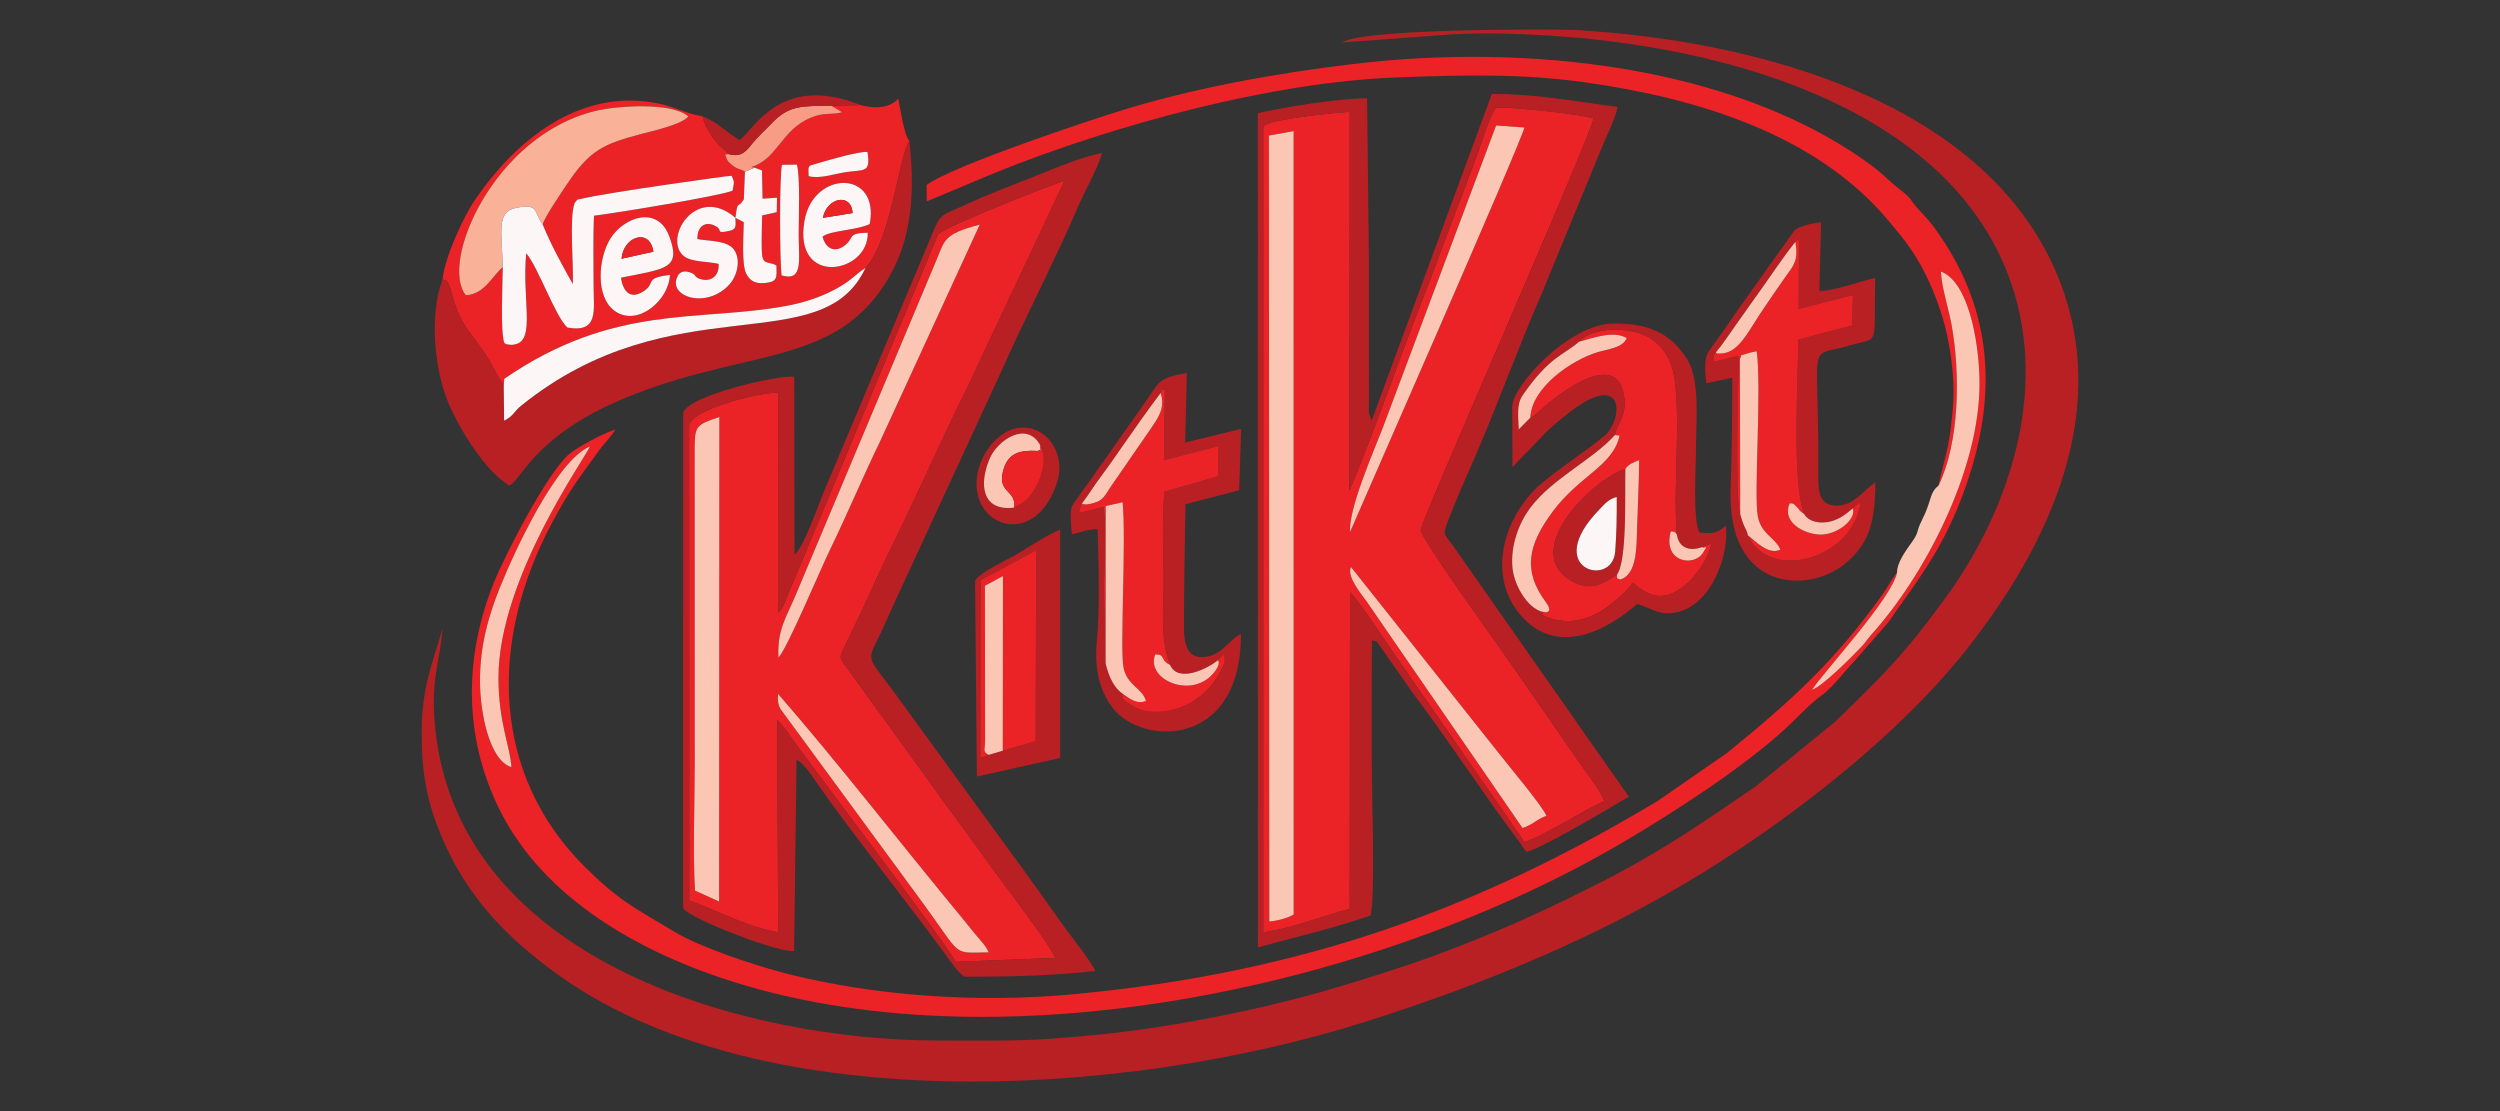 <?xml version="1.0" encoding="UTF-8"?> <svg xmlns="http://www.w3.org/2000/svg" xmlns:xlink="http://www.w3.org/1999/xlink" xmlns:xodm="http://www.corel.com/coreldraw/odm/2003" xml:space="preserve" width="360px" height="160px" version="1.1" style="shape-rendering:geometricPrecision; text-rendering:geometricPrecision; image-rendering:optimizeQuality; fill-rule:evenodd; clip-rule:evenodd" viewBox="0 0 360 160"><rect x="0" y="0" width="360" height="160" fill="#333333" stroke="none"/> <defs> <style type="text/css"> .fil1 {fill:#B92024} .fil0 {fill:#EB2226} .fil5 {fill:#F89C86} .fil3 {fill:#F9B198} .fil2 {fill:#FBC7B4} .fil4 {fill:#FDF6F6} </style> </defs> <g id="圖層_x0020_1">  <g id="_2460293213712"> <path class="fil0" d="M182.78 132.69l-0.06 -113.17 3.56 -0.64 0.01 112.8c-0.84,0.54 -2.45,0.94 -3.51,1.01zm11.76 -51.04l21.09 26.56c1.41,1.83 6.43,7.77 7.06,9.27 -1.35,0.44 -1.92,1.29 -3.45,1.75l-22.39 -32.54c-0.86,-1.22 -2.95,-3.64 -2.31,-5.04zm-0.14 -5.02c-0.19,-3.45 3.32,-11.41 4.71,-15l16.33 -43.56 4.08 0.29c-0.47,2.15 -24.19,56.07 -25.12,58.27zm36.64 38.74c-0.57,-1.59 -2.81,-4.38 -3.85,-5.89 -1.27,-1.83 -2.48,-3.62 -3.77,-5.48 -2.58,-3.7 -5.11,-7.38 -7.72,-11.09 -1.04,-1.48 -11.23,-15.64 -11.12,-16.62 0.17,-1.59 24.58,-56.83 24.88,-59.23 -1.72,-0.64 -11.93,-1.66 -14.03,-1.58 -1.17,1.76 -1.93,4.74 -2.75,6.89 -0.89,2.31 -1.72,4.67 -2.61,6.94 -1.83,4.7 -3.38,9.12 -5.24,13.86 -3.6,9.18 -6.84,18.75 -10.51,27.51l0.04 -54.59c-1.54,0.11 -12.07,1.07 -12.45,2.17l-0.01 115.99c4.42,-0.59 8.52,-2.38 12.46,-3.37l0.04 -45.63c2.31,2.68 4.19,5.81 6.34,8.89l18.8 27.13c1.8,-0.62 4.1,-1.94 5.87,-2.9 1.63,-0.87 4.13,-2.44 5.63,-3z"></path> <path class="fil1" d="M208.92 4.96c4.94,-0.34 11.51,-0.04 16.15,0.31 24.85,1.85 56.26,10.87 64.62,35.75 5.25,15.62 -0.46,32.66 -9.61,45.17 -5.96,8.16 -8.64,10.73 -15.75,17.68l-11.52 9.38c-8.16,5.58 -14.03,9.66 -23.3,14.31 -8.16,4.1 -14.72,7.03 -23.26,10.16 -4.34,1.59 -8.5,2.86 -12.6,4.12 -8.67,2.64 -17.82,4.65 -27.31,6.12 -4.83,0.75 -10.07,1.28 -15.08,1.62 -5.44,0.38 -10.55,0.25 -15.81,0.26 -27.82,0.05 -68.75,-11.18 -72.69,-44.2 -0.91,-7.68 0.54,-9.77 0.96,-15.1 -1.53,5.25 -2.98,8.5 -3,14.87 -0.03,5.95 0.81,10.15 2.8,14.91 3.49,8.33 8.74,14.05 16.05,19.47 29.1,21.59 82.14,18.33 116.77,7.43 17.27,-5.44 34.08,-12.39 49.07,-21.68 13.16,-8.16 28.48,-20.07 38.19,-32.55 9.67,-12.43 20.88,-32 13.05,-52.38 -9.93,-25.82 -43.44,-34.81 -69.86,-36.29 -2.34,-0.13 -30.49,-0.27 -33.52,1.79l15.65 -1.15z"></path> <path class="fil0" d="M100.08 128.25c-0.33,-5.71 -0.04,-12.25 -0.04,-18.06l-0.01 -44.77c-0.01,-4.09 -0.05,-4.14 3.56,-5.38l-0.04 69.78 -3.47 -1.57zm11.96 -28.33c8.39,9.61 18,22 26.49,32.25 0.65,0.78 1.26,1.55 1.87,2.31 0.76,0.95 1.47,1.53 1.97,2.66 -5.37,0.05 -3.67,0.83 -9.6,-7.27l-19.71 -26.86c-0.79,-1.05 -1.15,-1.37 -1.02,-3.09zm0.06 -5.23c-0.23,-4.07 1.21,-5.9 2.55,-9.17 1.13,-2.75 2.22,-5.23 3.36,-7.99l13.51 -32.15c1.13,-2.65 2.21,-5.32 3.35,-7.99 1.16,-2.7 0.89,-3.67 6.22,-5.05l-14.36 31.23c-2.51,5.17 -4.74,10.52 -7.27,15.72 -1.33,2.73 -6.11,14.13 -7.36,15.4zm39.84 43.25c-0.31,-1.39 -8.1,-11.57 -9.14,-13.02 -3.02,-4.22 -6.1,-8.34 -9.16,-12.62l-11.67 -16.11c-1.19,-1.64 -1.16,-1.35 -0.23,-3.29 1.12,-2.37 2.33,-4.82 3.44,-7.3 2.33,-5.21 4.77,-9.94 7.1,-14.98 2.26,-4.86 4.63,-10.03 7,-14.8l14 -29.76c-1.58,0.34 -17.5,6.72 -18.19,7.68l-18.95 45.5c-0.67,1.61 -1.29,3.09 -1.95,4.63 -0.39,0.92 -0.67,1.55 -0.96,2.31 -0.27,0.73 -0.61,1.65 -1.2,2.08l0.03 -31.72c-2.2,-0.14 -12.36,2.27 -12.83,4.7l0.02 68.45c3.91,1.35 7.97,3.68 12.81,4.58l-0.14 -30.58c1.15,1.09 2.32,3.02 3.31,4.31l9.69 13c1.03,1.42 12.23,16.24 12.68,17.5l14.34 -0.56z"></path> <path class="fil0" d="M73.64 110.47c-3.19,-0.98 -4.49,-7.88 -4.52,-12.22 -0.03,-5.23 1.21,-9.58 2.94,-13.83 2.04,-5.04 8.03,-18.09 12.88,-20.13 -0.39,1.3 -13.17,18.9 -13.16,33.36 0,6.43 1.76,10.09 1.86,12.82zm205.51 -40.54c3.04,-6.3 3.16,-16.14 1.86,-23.24 -0.43,-2.33 -1.42,-5.29 -1.52,-7.59 4.27,1.57 5.77,11.53 5.54,17.36 -0.46,11.97 -7.89,26.42 -15.56,34.93 -0.56,0.62 -0.82,1.1 -1.34,1.65 -1.39,1.48 -5.65,5.77 -7.2,6.3 1.39,-2.29 11.67,-13.31 12.26,-16.97 -0.7,0.92 -1.44,2.29 -2.21,3.37 -6.73,9.39 -12.89,15.08 -22.35,22.73l-9.89 6.84c-26.22,15.73 -51.31,24.76 -84.04,27.85 -14.18,1.34 -28.87,0.19 -41.26,-2.91 -4.4,-1.11 -12.49,-3.77 -16.32,-6.07 -5.92,-3.55 -8.02,-4.5 -12.97,-9.42 -13.18,-13.12 -13.99,-32.08 -4.61,-49.57 2.77,-5.14 3.66,-6.05 6.71,-10.31 0.81,-1.13 1.63,-1.84 2.36,-3.02 -1.69,0.48 -5.57,2.59 -6.64,3.52 -3.21,2.76 -9.26,14.53 -10.91,18.65 -4.28,10.72 -4.27,22.12 0.81,32.43 6.41,13.05 20.55,20.84 34.06,25.03 39.61,12.28 93.21,0.22 127.96,-20.31 7.32,-4.32 17.3,-10.77 23.33,-16.37 1.63,-1.5 3.58,-3.63 5.13,-4.71 1.49,-1.04 3.11,-3.27 4.8,-5.04l4.6 -5.26c0.54,-0.65 0.71,-0.99 1.12,-1.57 3.99,-5.61 7.04,-9.68 9.79,-17.06 5.23,-14.02 4.45,-26.79 -4.26,-38.58 -0.85,-1.15 -1.52,-1.72 -2.37,-2.7 -1.07,-1.22 -0.61,-1.19 -2.29,-2.48 -2.23,-1.72 -2.34,-2.28 -5.43,-4.44 -18.98,-13.27 -47.83,-16.84 -73.59,-13.74 -11.43,1.38 -22.6,3.44 -32.81,6.54 -4.34,1.31 -24.86,8.13 -28.49,10.87l0.03 2.36 10.03 -4.2c16.96,-6.82 39.55,-12.97 57.64,-13.65 9.35,-0.36 18.01,-0.57 27.01,0.69 15.93,2.23 33.47,7.38 43.99,20.16 1.23,1.48 1.98,2.31 3.14,4.03 1.85,2.74 3.37,6.11 4.44,9.59 1.03,3.35 1.84,8.49 1.55,12.55 -0.14,2.03 -0.38,4.25 -0.8,6.3 -0.34,1.63 -1.03,3.88 -1.3,5.46z"></path> <path class="fil1" d="M151.94 137.94l-14.34 0.56c-0.45,-1.26 -11.65,-16.08 -12.68,-17.5l-9.69 -13c-0.99,-1.29 -2.16,-3.22 -3.31,-4.31l0.14 30.58c-4.84,-0.9 -8.9,-3.23 -12.81,-4.58l-0.02 -68.45c0.47,-2.43 10.63,-4.84 12.83,-4.7l-0.03 31.72c0.59,-0.43 0.93,-1.35 1.2,-2.08 0.29,-0.76 0.57,-1.39 0.96,-2.31 0.66,-1.54 1.28,-3.02 1.95,-4.63l18.95 -45.5c0.69,-0.96 16.61,-7.34 18.19,-7.68l-14 29.76c-2.37,4.77 -4.74,9.94 -7,14.8 -2.33,5.04 -4.77,9.77 -7.1,14.98 -1.11,2.48 -2.32,4.93 -3.44,7.3 -0.93,1.94 -0.96,1.65 0.23,3.29l11.67 16.11c3.06,4.28 6.14,8.4 9.16,12.62 1.04,1.45 8.83,11.63 9.14,13.02zm5.78 1.89c-0.57,-1.39 -3.94,-5.57 -4.93,-7l-3.59 -5.06c-0.49,-0.64 -0.68,-0.86 -1.13,-1.56l-19.37 -26.59c-3.42,-4.66 -3.89,-4.44 -2.55,-7.09 1.29,-2.57 2.34,-5.15 3.58,-7.75l14.52 -31.44c3.14,-7.14 8.03,-16.61 10.92,-23.43 0.94,-2.22 2.98,-5.78 3.53,-7.89 -3.01,0.6 -6.84,2.22 -9.62,3.33 -3.02,1.22 -6.13,2.34 -9.11,3.71 -5.16,2.39 -4.31,1.19 -6.46,6.37l-15.02 35.73c-0.67,1.63 -2.88,7.96 -4.08,8.67l-0.04 -25.58c-2.37,-0.29 -15.4,2.75 -15.99,5.2l-0.01 71.33c0.98,1.54 14,6.56 15.98,6.14l0.35 -27.47c0.86,0.15 2.58,2.8 3.19,3.67 5.02,7.16 12.5,16.48 17.92,23.87 0.63,0.86 2.42,3.53 3.21,3.66 6.71,0 12.42,-0.15 18.7,-0.82z"></path> <path class="fil0" d="M114.75 23.7c0.5,1.54 0.26,7.84 0.26,10.08 0.01,3.7 0.69,6.79 -2.46,5.88 -0.28,-2.13 -0.32,-14.22 0.05,-15.93l2.15 -0.03zm-25.33 16.29c0.26,1.78 1.2,3.23 3.18,2 2.01,-1.26 -0.01,-1.94 3.87,-2.4 -0.15,3.65 -4.63,7.49 -7.89,5.23 -2.91,-2.02 -2.44,-7.69 -0.66,-10.5 1.95,-3.06 6.77,-4.81 8.46,-0.28 1.73,4.67 -0.44,4.63 -6.96,5.95zm35.53 -6.48c0.19,5.86 -10.76,7.89 -9.11,-1.7 1.27,-7.34 10.9,-7.39 9.4,0.45 -1.78,0.9 -5.75,0.93 -6.79,1.81 0.37,1.54 1.58,2.44 3.09,1.35 1.62,-1.17 0.32,-1.85 3.41,-1.91zm-19.05 -2.14c0.02,1.15 0.24,1.64 -0.93,1.89 -1.97,0.42 -0.89,-0.1 -1.81,-0.64 -1.59,-0.93 -2.8,0 -2.73,1.81 1.68,0.31 4.37,0.16 5.31,1.58 0.99,1.49 0.38,3.76 -0.71,4.96 -3.35,3.65 -8.91,1.7 -7.48,-1.13 0,0 0.34,-1.17 1.92,-0.58 0.89,0.33 0.41,0.66 1.47,0.95 1.56,0.43 2.67,-0.61 2.54,-2.21 -1.41,-0.35 -3.85,-0.25 -4.93,-1.06 -3.23,-2.43 1.65,-10.54 7.35,-5.57zm10.54 -6c-0.05,-1.63 -0.18,-1.43 1.27,-1.85 1.69,-0.49 5.93,-1.74 7.21,-1.64 0.49,3.13 -0.48,2.49 -3.25,2.93 -1.64,0.26 -3.61,0.97 -5.23,0.56zm-38.29 6.95c1.19,2.94 2.83,5.89 4.34,8.59 0.12,-2.67 -0.55,-9.88 0.28,-11.71 0.66,-0.73 -0.09,-0.3 1.21,-0.63 3.02,-0.76 21.02,-3.31 21.37,-3.26 0.45,0.91 0.36,0.92 0.15,2.14 -1.57,0.73 -17.18,3.29 -19.96,3.61 -0.16,3.29 -0.05,6.85 -0.06,10.18 -0.01,3.36 0.81,6.75 -3.77,5.93 -1.76,-1.59 -4.15,-8.57 -5.93,-10.7 -0.65,6.54 1.39,12.51 -1.61,13.12 -0.52,0.11 -0.34,0.08 -0.78,0.04 -0.59,-0.05 -0.47,-0.07 -0.77,-0.24 -0.59,-1.63 -0.24,-8.6 -0.22,-10.91 -1.57,1.3 -2.63,3.9 -5.31,4.03 -3.83,-4.63 3.94,-22.95 18.61,-26.53 3.25,-0.79 11.14,-1.27 13.41,0.78 -0.9,1.2 -5.43,2.17 -6.81,2.54 -5.26,1.43 -7.33,2.16 -10.78,7.42 -0.77,1.16 -3.1,4.55 -3.37,5.6zm45.77 -17.19l-4.21 0.09 1.58 0.95c-1.6,0.41 -2.65,-0.01 -4.5,0.76 -4.31,1.77 -4.79,5.97 -8.6,7.12l0.46 0.09 1.08 0.41 0.08 4.06 2.08 -0.14 -0.04 2.08 -2.1 0.47c-0.03,1.58 -0.1,3.31 -0.06,4.87 0.05,2.41 0.66,1.63 2.11,2.31 0.06,1.75 0.22,2.4 -1.73,2.56 -1.32,0.11 -2.12,-0.33 -2.63,-1.39 -0.68,-1.41 -0.35,-5.59 -0.34,-7.38l-1.2 -0.62c0.35,-2.77 0.28,-1.13 1.21,-2.67l0.16 -3.98c-0.68,-0.48 -1.1,-0.25 -2.01,-1.08 -0.37,-0.34 -0.52,-0.45 -0.64,-0.83 -0.25,-0.85 -0.4,-0.46 0.27,-0.63 -0.85,-1.04 -1.29,-1 -2.28,-2.43 -0.81,-1.18 -1.03,-1.57 -1.49,-3.01 -2.1,-0.31 -4.08,-1.4 -6.47,-1.87 -11.22,-2.22 -20.41,5.33 -26.27,13.94 -1.67,2.45 -4.32,8.2 -4.66,11.43 0.42,0.21 0.75,-0.21 1.3,1.9 0.64,2.44 1.38,4.14 2.87,6.08 3.45,4.52 2.85,4.62 4.65,7.36l0.07 -1.03c15.8,-10.88 27.97,-8.16 40.57,-10.49 2.3,-0.42 4.47,-1.11 6.34,-2.02 3.04,-1.49 3.45,-2.4 5.11,-3.47 3.72,-3.9 4.91,-16.64 6.33,-18.25 -0.82,-1.03 -1.29,-4.59 -1.61,-6.13 -1.1,1.28 -3.18,1.57 -5.43,0.94z"></path> <path class="fil1" d="M231.04 115.37c-1.5,0.56 -4,2.13 -5.63,3 -1.77,0.96 -4.07,2.28 -5.87,2.9l-18.8 -27.13c-2.15,-3.08 -4.03,-6.21 -6.34,-8.89l-0.04 45.63c-3.94,0.99 -8.04,2.78 -12.46,3.37l0.01 -115.99c0.38,-1.1 10.91,-2.06 12.45,-2.17l-0.04 54.59c3.67,-8.76 6.91,-18.33 10.51,-27.51 1.86,-4.74 3.41,-9.16 5.24,-13.86 0.89,-2.27 1.72,-4.63 2.61,-6.94 0.82,-2.15 1.58,-5.13 2.75,-6.89 2.1,-0.08 12.31,0.94 14.03,1.58 -0.3,2.4 -24.71,57.64 -24.88,59.23 -0.11,0.98 10.08,15.14 11.12,16.62 2.61,3.71 5.14,7.39 7.72,11.09 1.29,1.86 2.5,3.65 3.77,5.48 1.04,1.51 3.28,4.3 3.85,5.89zm-21.86 -36.85c-0.95,-1.39 -1.51,-1.37 -0.81,-3.14 0.87,-2.24 1.72,-4.35 2.71,-6.56 3.96,-8.81 7.21,-18.05 11.05,-26.84l8.27 -20.11c0.66,-1.7 2.22,-4.75 2.53,-6.48 -6.15,-0.78 -11.69,-1.87 -18.1,-1.87l-17.31 47.05 -0.4 -1.11c-0.04,-0.29 0,-1.16 0.01,-1.5l-0.01 -8.96c0,-3.88 0,-7.76 0,-11.64l-0.26 -23.21c-4,0 -11.85,1.26 -15.74,2.15l0.02 120.12c5.62,-1.55 11.01,-2.77 16.23,-4.6 0.65,-2.76 0.21,-16.06 0.18,-19.84 -0.06,-6.58 -0.02,-13.18 0,-19.76 0.94,0.23 0.48,-0.12 1.84,1.78l4.05 5.78c5.06,6.69 10.24,14.68 15.07,21.08 0.61,0.81 0.77,1.28 1.35,1.8 2.58,-0.71 12.02,-6.35 14.69,-7.94l-25.37 -36.2z"></path> <path class="fil1" d="M124.63 38.57c-6.26,13.57 -27.69,2.17 -49.6,19.86 -1.08,0.87 -0.99,1.4 -2.44,2.15l-0.05 -5c-1.8,-2.74 -1.2,-2.84 -4.65,-7.36 -1.49,-1.94 -2.23,-3.64 -2.87,-6.08 -0.55,-2.11 -0.88,-1.69 -1.3,-1.9 -1.97,5.29 -1.12,13.08 0.86,17.81 1.56,3.75 5.41,9.96 8.77,11.86 1.62,-0.66 3.48,-6.76 15.21,-11.97 17.02,-7.55 30.04,-4.99 37.98,-15.76 4.44,-6.03 5.4,-12.83 4.42,-21.86 -1.42,1.61 -2.61,14.35 -6.33,18.25z"></path> <path class="fil0" d="M232.85 82.74c-1.23,0.64 -3.65,3.1 -7.19,0.51 -6.14,-4.47 3.65,-14.18 8.39,-15.74 0.5,-0.67 1.05,-0.9 1.99,-1.25 -0.03,3.21 -0.19,6.41 -0.29,9.6 -0.1,2.99 0.01,6.77 -2.41,7.6 -0.69,-0.34 -0.43,0.07 -0.49,-0.72zm-5.48 -33.53c1.86,-0.49 5.03,-1.7 6.89,-0.51 -0.65,1.42 -2.61,1.53 -4.26,2.03 -3.57,1.08 -9.45,4.99 -9.63,9.41 0.72,-0.39 0.09,0.04 0.86,-0.55 0.23,-0.17 0.26,-0.21 0.5,-0.43 2.91,-2.69 10.98,-8.76 12.1,-2.33 0.53,3.04 -0.93,3.96 -1.28,5.81l0.67 0.09c-0.95,4.36 -5.73,5.72 -9.59,10.88 -3.66,4.9 -4.35,8.59 -1.05,13.07 1.11,1.51 0.07,1.46 0.02,1.49 -0.96,-0.06 -0.3,0.1 -0.54,0.4 2.81,1.3 5.29,1.07 7.92,-0.24 1.9,-0.95 4.89,-3.76 5,-4.25 0.02,-0.09 0.1,-0.1 0.15,-0.14 2.43,2.04 4.39,2.73 7.36,0.48 1.44,-1.1 3.43,-3.65 4,-6.23l-1.37 0.59c0.35,0.33 1.01,-0.59 0.1,0.84 -1.31,2.06 -5.83,1.36 -4.63,-3.1 0.71,0.09 0.43,-0.06 0.87,0.42 -0.55,-6.88 0.58,-15.93 -0.32,-22.35 -0.45,-3.21 -2.14,-5.52 -4.79,-6.52 -2.55,-0.96 -7.24,-0.89 -8.98,1.14z"></path> <path class="fil2" d="M182.78 132.69c1.06,-0.07 2.67,-0.47 3.51,-1.01l-0.01 -112.8 -3.56 0.64 0.06 113.17z"></path> <path class="fil1" d="M220.37 60.14l-1.67 1.69c-0.06,-1.66 -0.34,-3.59 0.53,-4.86 3.9,-5.71 6.08,-5.89 8.14,-7.76 1.74,-2.03 6.43,-2.1 8.98,-1.14 2.65,1 4.34,3.31 4.79,6.52 0.9,6.42 -0.23,15.47 0.32,22.35 0.27,1.9 1.76,2.53 3.66,1.84l1.37 -0.59c-0.57,2.58 -2.56,5.13 -4,6.23 -2.97,2.25 -4.93,1.56 -7.36,-0.48 -0.05,0.04 -0.13,0.05 -0.15,0.14 -0.11,0.49 -3.1,3.3 -5,4.25 -2.63,1.31 -5.11,1.54 -7.92,0.24 0.24,-0.3 -0.42,-0.46 0.54,-0.4 -2.3,-0.08 -4.51,-3.6 -4.8,-6.35 -0.34,-3.37 1.04,-6.7 2.6,-8.75 3.23,-4.24 9.01,-6.9 12.15,-10.43 0.35,-1.85 1.81,-2.77 1.28,-5.81 -1.12,-6.43 -9.19,-0.36 -12.1,2.33 -0.24,0.22 -0.27,0.26 -0.5,0.43 -0.77,0.59 -0.14,0.16 -0.86,0.55zm-0.94 5.4c3.13,-3.08 2.7,-3.12 6.46,-6.08 7.37,-5.78 7.99,-0.33 5.71,2.73 -0.96,1.29 -8.36,6.02 -10.54,8.26 -4.85,4.95 -6.61,12.6 -2.29,17.9 6.83,8.36 16.85,-1.34 16.96,-1.36 1.85,0.4 2.82,1.58 5.21,1.27 5.79,-0.77 8.17,-9.13 7.55,-12.56 -1.3,1.26 -2.31,1.12 -3.75,0.99 -1.03,-1.8 -0.51,-9.64 -0.52,-12.17 -0.01,-3.43 0.62,-9.7 -1.2,-12.67 -2.45,-4.01 -5.84,-5.27 -10.57,-5.27 -6.59,0 -14.69,9.1 -14.69,11.97l0.04 8.72 1.63 -1.73z"></path> <path class="fil1" d="M168.48 95.74c1.17,2.67 5.42,0.55 6.92,-0.68l0.93 -0.99 0.03 1.19c-0.08,0.31 -0.4,0.97 -0.55,1.27 -1.96,4.02 -6.25,6.45 -10.51,5.91 -1.02,-0.13 -1.61,-0.47 -2.38,-0.93 -1.11,-0.66 -1.26,-0.72 -1.3,-1.42 0,-0.09 -0.01,-0.15 0.03,-0.2 -1.21,-0.84 -1.94,-2.32 -2.44,-4.33 -0.03,-0.09 -0.06,-0.2 -0.09,-0.29l-0.14 -11.05c0.02,-2.5 0.35,-9.2 -0.09,-11.21l-3.51 0.85 0.25 -1.15c0.02,-0.13 0.11,-0.13 0.16,-0.2 0.99,-1.28 1.79,-2.63 2.79,-3.95 1.05,-1.4 1.88,-2.62 2.85,-4.01 1.95,-2.8 3.78,-5.41 5.71,-7.97 0.43,-0.54 -0.64,-0.31 0.59,-0.48l-0.12 10.14 7.87 -2.01 -0.1 4.36 -7.69 2.2c-0.41,3.57 -0.14,9.07 -0.14,12.83 0,4.1 -0.52,8.57 0.93,12.12zm2.43 -42.03c-4.22,0.73 -3.95,1.3 -5.99,4.19l-8.26 11.72c-0.47,0.64 -0.7,0.93 -1.13,1.56 -1.37,2.02 -1.56,1.44 -1.18,5.77 1.22,-0.28 2.33,-0.79 3.71,-0.73 0.15,4.42 0.32,11.79 -0.1,15.87 -0.36,3.62 0.12,7 2.21,9.78 4.21,5.61 18.62,5.91 18.52,-10.58 -1.83,0.9 -2.7,3.15 -5.39,3.33 -2.85,0.18 -2.83,-2.86 -2.81,-5.32 0.02,-5.59 0.12,-11.32 0.22,-16.69l7.73 -2.02 0.28 -8.83 -8.06 1.96 0.25 -10.01z"></path> <path class="fil1" d="M259.78 74c0.72,1.25 2.48,1.43 3.83,1.09 1.4,-0.37 2.33,-1.16 3.18,-1.88l1.16 -0.97c-1.16,8.57 -13.35,11.44 -16.24,4.86 -0.18,-0.78 -0.29,-0.71 -0.66,-1.64 -0.2,-0.49 -0.3,-0.88 -0.46,-1.43 -0.78,-1.74 -0.26,-21.18 -0.17,-22.79l-3.69 0.85c0.04,-1.11 -0.15,-0.55 0.34,-1.33 1.02,-1.2 1.96,-2.67 2.88,-3.95 1.01,-1.4 1.83,-2.62 2.85,-4.02 1.99,-2.73 3.7,-5.41 5.74,-7.97l0.23 -0.28c0.84,-0.55 -0.08,-0.11 0.28,0.13l-0.04 9.81 7.81 -1.98 -0.1 4.35 -7.78 2.07c0,6.16 -0.93,20.25 0.84,25.08zm2.45 -41.98c-0.97,0.05 -3.14,0.54 -3.81,1.14l-8.33 11.69c-0.75,1.08 -1.33,1.97 -2.08,3l-2.1 2.96c-0.54,1.09 -0.37,3.01 -0.21,4.38l3.74 -0.8c0,5.32 -0.03,10.69 -0.23,15.8 -0.59,15.15 11.21,15.25 16.38,11.06 3.38,-2.74 4.46,-5.74 4.46,-11.8 -1.98,1.4 -3.07,3.27 -5.39,3.36 -3.02,0.11 -2.84,-2.55 -2.82,-5.3 0.08,-19.1 -1.71,-15.98 4.22,-17.69 4.83,-1.39 3.7,0.5 3.97,-9.8 -2.07,0.44 -6.08,1.94 -8.04,1.88l0.24 -9.88z"></path> <path class="fil0" d="M247.07 50.76c-0.49,0.78 -0.3,0.22 -0.34,1.33l3.69 -0.85c-0.09,1.61 -0.61,21.05 0.17,22.79l-0.04 -22.34c0.51,-0.88 -0.43,-0.26 1.11,-0.81 0.32,-0.12 0.95,-0.22 1.31,-0.3 0.73,5.3 -0.43,20.58 0.15,23.74 0.49,2.65 2.57,3.11 3.26,4.83 -1.8,0.86 -3.81,-1.45 -4.67,-2.05 2.89,6.58 15.08,3.71 16.24,-4.86l-1.16 0.97c0.6,1.55 -2.27,3.89 -4.78,3.77 -2.34,-0.1 -5.47,-1.84 -4.3,-4.5 0.63,0 0.54,0.07 0.94,0.43 0.71,0.65 0.22,0.49 1.13,1.09 -1.77,-4.83 -0.84,-18.92 -0.84,-25.08l7.78 -2.07 0.1 -4.35 -7.81 1.98 0.04 -9.81c-0.36,-0.24 0.56,-0.68 -0.28,-0.13l-0.23 0.28c0.46,2.79 -0.28,3.41 -1.46,5.08 -0.99,1.38 -1.89,2.75 -2.92,4.24 -2.44,3.51 -3.73,6.83 -6.54,6.77 -0.64,-0.01 -0.17,0.07 -0.55,-0.15z"></path> <path class="fil0" d="M155.79 72.51c-0.05,0.07 -0.14,0.07 -0.16,0.2l-0.25 1.15 3.51 -0.85c0.44,2.01 0.11,8.71 0.09,11.21l0.14 11.05c0.03,0.09 0.06,0.2 0.09,0.29l0.01 -22.69 2.44 -0.55c0.53,5.37 -0.39,21.16 0.12,23.79 0.52,2.63 2.73,2.96 3.24,4.83 -1.33,0.53 -2.37,-0.35 -3.37,-1.05 -0.04,0.05 -0.03,0.11 -0.03,0.2 0.04,0.7 0.19,0.76 1.3,1.42 0.77,0.46 1.36,0.8 2.38,0.93 4.26,0.54 8.55,-1.89 10.51,-5.91 0.15,-0.3 0.47,-0.96 0.55,-1.27l-0.03 -1.19 -0.93 0.99c0.47,0.73 -0.73,2.03 -1.27,2.49 -3.31,2.83 -9.11,0.11 -7.78,-3.31 1.52,-0.04 0.64,0.81 2.13,1.5 -1.45,-3.55 -0.93,-8.02 -0.93,-12.12 0,-3.76 -0.27,-9.26 0.14,-12.83l7.69 -2.2 0.1 -4.36 -7.87 2.01 0.12 -10.14c-1.23,0.17 -0.16,-0.06 -0.59,0.48 0.74,2.28 -0.57,3.86 -1.4,5.11l-5.85 8.48c-0.52,0.8 -0.9,1.55 -1.63,1.96 -0.35,0.19 -1.94,0.77 -2.47,0.38z"></path> <path class="fil2" d="M100.08 128.25l3.47 1.57 0.04 -69.78c-3.61,1.24 -3.57,1.29 -3.56,5.38l0.01 44.77c0,5.81 -0.29,12.35 0.04,18.06z"></path> <path class="fil3" d="M72.4 38.48c-0.12,-5.13 -0.98,-7.98 1.94,-8.55 3.33,-0.66 2.47,0.62 3.81,2.39 0.27,-1.05 2.6,-4.44 3.37,-5.6 3.45,-5.26 5.52,-5.99 10.78,-7.42 1.38,-0.37 5.91,-1.34 6.81,-2.54 -2.27,-2.05 -10.16,-1.57 -13.41,-0.78 -14.67,3.58 -22.44,21.9 -18.61,26.53 2.68,-0.13 3.74,-2.73 5.31,-4.03z"></path> <path class="fil4" d="M78.15 32.32c-1.34,-1.77 -0.48,-3.05 -3.81,-2.39 -2.92,0.57 -2.06,3.42 -1.94,8.55 -0.02,2.31 -0.37,9.28 0.22,10.91 0.3,0.17 0.18,0.19 0.77,0.24 0.44,0.04 0.26,0.07 0.78,-0.04 3,-0.61 0.96,-6.58 1.61,-13.12 1.78,2.13 4.17,9.11 5.93,10.7 4.58,0.82 3.76,-2.57 3.77,-5.93 0.01,-3.33 -0.1,-6.89 0.06,-10.18 2.78,-0.32 18.39,-2.88 19.96,-3.61 0.21,-1.22 0.3,-1.23 -0.15,-2.14 -0.35,-0.05 -18.35,2.5 -21.37,3.26 -1.3,0.33 -0.55,-0.1 -1.21,0.63 -0.83,1.83 -0.16,9.04 -0.28,11.71 -1.51,-2.7 -3.15,-5.65 -4.34,-8.59z"></path> <path class="fil2" d="M112.1 94.69c1.25,-1.27 6.03,-12.67 7.36,-15.4 2.53,-5.2 4.76,-10.55 7.27,-15.72l14.36 -31.23c-5.33,1.38 -5.06,2.35 -6.22,5.05 -1.14,2.67 -2.22,5.34 -3.35,7.99l-13.51 32.15c-1.14,2.76 -2.23,5.24 -3.36,7.99 -1.34,3.27 -2.78,5.1 -2.55,9.17z"></path> <path class="fil2" d="M279.15 69.93c-1.36,1.06 -0.93,2.11 -2.39,4.97 -0.98,1.95 -0.26,1.54 -1.63,3.42 -0.73,1 -2.01,2.86 -1.94,4.05 -0.59,3.66 -10.87,14.68 -12.26,16.97 1.55,-0.53 5.81,-4.82 7.2,-6.3 0.52,-0.55 0.78,-1.03 1.34,-1.65 7.67,-8.51 15.1,-22.96 15.56,-34.93 0.23,-5.83 -1.27,-15.79 -5.54,-17.36 0.1,2.3 1.09,5.26 1.52,7.59 1.3,7.1 1.18,16.94 -1.86,23.24z"></path> <path class="fil1" d="M144.4 108.11l-2.03 0.59 -1.2 0.44 0.04 -25.59 8 -4.31 -0.08 27.48 -4.73 1.39zm-3.73 3.71l11.99 -2.68 0 -32.88c-1.69,0.67 -4.58,2.54 -6.16,3.5 -1.37,0.83 -5.39,2.61 -6.09,3.86l0.26 28.2z"></path> <path class="fil2" d="M194.4 76.63c0.93,-2.2 24.65,-56.12 25.12,-58.27l-4.08 -0.29 -16.33 43.56c-1.39,3.59 -4.9,11.55 -4.71,15z"></path> <path class="fil4" d="M72.54 55.58l0.05 5c1.45,-0.75 1.36,-1.28 2.44,-2.15 21.91,-17.69 43.34,-6.29 49.6,-19.86 -1.66,1.07 -2.07,1.98 -5.11,3.47 -1.87,0.91 -4.04,1.6 -6.34,2.02 -12.6,2.33 -24.77,-0.39 -40.57,10.49l-0.07 1.03z"></path> <path class="fil0" d="M142.37 108.7c-0.9,-0.46 -0.52,-0.68 -0.52,-2.09l-0.02 -22.26 2.6 -1.4 -0.03 25.16 4.73 -1.39 0.08 -27.48 -8 4.31 -0.04 25.59 1.2 -0.44z"></path> <path class="fil2" d="M222.69 117.48c-0.63,-1.5 -5.65,-7.44 -7.06,-9.27l-21.09 -26.56c-0.64,1.4 1.45,3.82 2.31,5.04l22.39 32.54c1.53,-0.46 2.1,-1.31 3.45,-1.75z"></path> <path class="fil2" d="M140.4 134.48c-0.61,-0.76 -1.22,-1.53 -1.87,-2.31 -8.49,-10.25 -18.1,-22.64 -26.49,-32.25 -0.13,1.72 0.23,2.04 1.02,3.09l19.71 26.86c5.93,8.1 4.23,7.32 9.6,7.27 -0.5,-1.13 -1.21,-1.71 -1.97,-2.66z"></path> <path class="fil2" d="M73.64 110.47c-0.1,-2.73 -1.86,-6.39 -1.86,-12.82 -0.01,-14.46 12.77,-32.06 13.16,-33.36 -4.85,2.04 -10.84,15.09 -12.88,20.13 -1.73,4.25 -2.97,8.6 -2.94,13.83 0.03,4.34 1.33,11.24 4.52,12.22z"></path> <path class="fil4" d="M89.5 37.26c0.27,-3.24 4.07,-4.48 4.59,-1.02l-4.59 1.02zm-0.08 2.73c6.52,-1.32 8.69,-1.28 6.96,-5.95 -1.69,-4.53 -6.51,-2.78 -8.46,0.28 -1.78,2.81 -2.25,8.48 0.66,10.5 3.26,2.26 7.74,-1.58 7.89,-5.23 -3.88,0.46 -1.86,1.14 -3.87,2.4 -1.98,1.23 -2.92,-0.22 -3.18,-2z"></path> <path class="fil1" d="M232.81 71.57c0.01,2.77 -0.02,5.33 -0.23,7.89 -0.42,5.28 -10.59,2.5 -2.3,-6.06 0.72,-0.74 1.34,-1.55 2.53,-1.83zm0.04 11.17c1.5,-2.06 1.11,-11.79 1.2,-15.23 -4.74,1.56 -14.53,11.27 -8.39,15.74 3.54,2.59 5.96,0.13 7.19,-0.51z"></path> <path class="fil4" d="M118.5 31.37c0.54,-2.91 4.08,-3.68 4.28,-0.69l-4.28 0.69zm6.45 2.14c-3.09,0.06 -1.79,0.74 -3.41,1.91 -1.51,1.09 -2.72,0.19 -3.09,-1.35 1.04,-0.88 5.01,-0.91 6.79,-1.81 1.5,-7.84 -8.13,-7.79 -9.4,-0.45 -1.65,9.59 9.3,7.56 9.11,1.7z"></path> <path class="fil2" d="M222.6 88.17c0.05,-0.03 1.09,0.02 -0.02,-1.49 -3.3,-4.48 -2.61,-8.17 1.05,-13.07 3.86,-5.16 8.64,-6.52 9.59,-10.88l-0.67 -0.09c-3.14,3.53 -8.92,6.19 -12.15,10.43 -1.56,2.05 -2.94,5.38 -2.6,8.75 0.29,2.75 2.5,6.27 4.8,6.35z"></path> <path class="fil4" d="M105.9 31.37c-5.7,-4.97 -10.58,3.14 -7.35,5.57 1.08,0.81 3.52,0.71 4.93,1.06 0.13,1.6 -0.98,2.64 -2.54,2.21 -1.06,-0.29 -0.58,-0.62 -1.47,-0.95 -1.58,-0.59 -1.92,0.58 -1.92,0.58 -1.43,2.83 4.13,4.78 7.48,1.13 1.09,-1.2 1.7,-3.47 0.71,-4.96 -0.94,-1.42 -3.63,-1.27 -5.31,-1.58 -0.07,-1.81 1.14,-2.74 2.73,-1.81 0.92,0.54 -0.16,1.06 1.81,0.64 1.17,-0.25 0.95,-0.74 0.93,-1.89z"></path> <path class="fil2" d="M250.59 74.03c0.16,0.55 0.26,0.94 0.46,1.43 0.37,0.93 0.48,0.86 0.66,1.64 0.86,0.6 2.87,2.91 4.67,2.05 -0.69,-1.72 -2.77,-2.18 -3.26,-4.83 -0.58,-3.16 0.58,-18.44 -0.15,-23.74 -0.36,0.08 -0.99,0.18 -1.31,0.3 -1.54,0.55 -0.6,-0.07 -1.11,0.81l0.04 22.34z"></path> <path class="fil2" d="M159.21 95.56c0.5,2.01 1.23,3.49 2.44,4.33 1,0.7 2.04,1.58 3.37,1.05 -0.51,-1.87 -2.72,-2.2 -3.24,-4.83 -0.51,-2.63 0.41,-18.42 -0.12,-23.79l-2.44 0.55 -0.01 22.69z"></path> <path class="fil2" d="M142.37 108.7l2.03 -0.59 0.03 -25.16 -2.6 1.4 0.02 22.26c0,1.41 -0.38,1.63 0.52,2.09z"></path> <path class="fil1" d="M146.02 73.1c-4.63,0.56 -5.11,-3.37 -3.47,-7.14 1.1,-2.53 5.26,-5.45 7.25,-1.84 0.89,1.64 0.46,3.82 -0.36,5.45 -0.97,1.94 -1.4,2.52 -3.42,3.53zm6.25 -3.8c1.14,-3.68 -1.22,-7.68 -4.9,-7.73 -3.27,-0.05 -5.87,3.35 -6.54,6.25 -1.8,7.88 8.26,11.73 11.44,1.48z"></path> <path class="fil4" d="M107.27 24.72l-0.16 3.98c-0.93,1.54 -0.86,-0.1 -1.21,2.67l1.2 0.62c-0.01,1.79 -0.34,5.97 0.34,7.38 0.51,1.06 1.31,1.5 2.63,1.39 1.95,-0.16 1.79,-0.81 1.73,-2.56 -1.45,-0.68 -2.06,0.1 -2.11,-2.31 -0.04,-1.56 0.03,-3.29 0.06,-4.87l2.1 -0.47 0.04 -2.08 -2.08 0.14 -0.08 -4.06 -1.08 -0.41 -1.38 0.58z"></path> <path class="fil4" d="M232.81 71.57c-1.19,0.28 -1.81,1.09 -2.53,1.83 -8.29,8.56 1.88,11.34 2.3,6.06 0.21,-2.56 0.24,-5.12 0.23,-7.89z"></path> <path class="fil4" d="M112.6 23.73c-0.37,1.71 -0.33,13.8 -0.05,15.93 3.15,0.91 2.47,-2.18 2.46,-5.88 0,-2.24 0.24,-8.54 -0.26,-10.08l-2.15 0.03z"></path> <path class="fil5" d="M104.89 22.18c-0.67,0.17 -0.52,-0.22 -0.27,0.63 0.12,0.38 0.27,0.49 0.64,0.83 0.91,0.83 1.33,0.6 2.01,1.08l1.38 -0.58 -0.46 -0.09c3.81,-1.15 4.29,-5.35 8.6,-7.12 1.85,-0.77 2.9,-0.35 4.5,-0.76l-1.58 -0.95c-4.2,0.07 -6.07,-0.13 -8.62,2.57 -1.01,1.06 -1.92,1.84 -2.77,2.89 -0.82,1.01 -1.53,2.06 -3.43,1.5z"></path> <path class="fil1" d="M101.12 16.74c0.46,1.44 0.68,1.83 1.49,3.01 0.99,1.43 1.43,1.39 2.28,2.43 1.9,0.56 2.61,-0.49 3.43,-1.5 0.85,-1.05 1.76,-1.83 2.77,-2.89 2.55,-2.7 4.42,-2.5 8.62,-2.57l4.21 -0.09c-11.74,-4.73 -15.52,3.9 -17.43,5.03 -1.87,-1.09 -3.07,-2.53 -5.37,-3.42z"></path> <path class="fil2" d="M227.37 49.21c-2.06,1.87 -4.24,2.05 -8.14,7.76 -0.87,1.27 -0.59,3.2 -0.53,4.86l1.67 -1.69c0.18,-4.42 6.06,-8.33 9.63,-9.41 1.65,-0.5 3.61,-0.61 4.26,-2.03 -1.86,-1.19 -5.03,0.02 -6.89,0.51z"></path> <path class="fil2" d="M146.02 73.1c0.42,-2.65 -2.67,-2.02 -1.45,-5.7 0.71,-2.14 2.29,-2.63 4.9,-2.46 0.46,-0.43 0.42,0.64 0.33,-0.82 -1.99,-3.61 -6.15,-0.69 -7.25,1.84 -1.64,3.77 -1.16,7.7 3.47,7.14z"></path> <path class="fil2" d="M155.79 72.51c0.53,0.39 2.12,-0.19 2.47,-0.38 0.73,-0.41 1.11,-1.16 1.63,-1.96l5.85 -8.48c0.83,-1.25 2.14,-2.83 1.4,-5.11 -1.93,2.56 -3.76,5.17 -5.71,7.97 -0.97,1.39 -1.8,2.61 -2.85,4.01 -1,1.32 -1.8,2.67 -2.79,3.95z"></path> <path class="fil2" d="M247.07 50.76c0.38,0.22 -0.09,0.14 0.55,0.15 2.81,0.06 4.1,-3.26 6.54,-6.77 1.03,-1.49 1.93,-2.86 2.92,-4.24 1.18,-1.67 1.92,-2.29 1.46,-5.08 -2.04,2.56 -3.75,5.24 -5.74,7.97 -1.02,1.4 -1.84,2.62 -2.85,4.02 -0.92,1.28 -1.86,2.75 -2.88,3.95z"></path> <path class="fil0" d="M146.02 73.1c2.02,-1.01 2.45,-1.59 3.42,-3.53 0.82,-1.63 1.25,-3.81 0.36,-5.45 0.09,1.46 0.13,0.39 -0.33,0.82 -2.61,-0.17 -4.19,0.32 -4.9,2.46 -1.22,3.68 1.87,3.05 1.45,5.7z"></path> <path class="fil2" d="M234.05 67.51c-0.09,3.44 0.3,13.17 -1.2,15.23 0.06,0.79 -0.2,0.38 0.49,0.72 2.42,-0.83 2.31,-4.61 2.41,-7.6 0.1,-3.19 0.26,-6.39 0.29,-9.6 -0.94,0.35 -1.49,0.58 -1.99,1.25z"></path> <path class="fil4" d="M116.44 25.37c1.62,0.41 3.59,-0.3 5.23,-0.56 2.77,-0.44 3.74,0.2 3.25,-2.93 -1.28,-0.1 -5.52,1.15 -7.21,1.64 -1.45,0.42 -1.32,0.22 -1.27,1.85z"></path> <path class="fil2" d="M266.79 73.21c-0.85,0.72 -1.78,1.51 -3.18,1.88 -1.35,0.34 -3.11,0.16 -3.83,-1.09 -0.91,-0.6 -0.42,-0.44 -1.13,-1.09 -0.4,-0.36 -0.31,-0.43 -0.94,-0.43 -1.17,2.66 1.96,4.4 4.3,4.5 2.51,0.12 5.38,-2.22 4.78,-3.77z"></path> <path class="fil2" d="M175.4 95.06c-1.5,1.23 -5.75,3.35 -6.92,0.68 -1.49,-0.69 -0.61,-1.54 -2.13,-1.5 -1.33,3.42 4.47,6.14 7.78,3.31 0.54,-0.46 1.74,-1.76 1.27,-2.49z"></path> <path class="fil2" d="M245.12 78.78c-1.9,0.69 -3.39,0.06 -3.66,-1.84 -0.44,-0.48 -0.16,-0.33 -0.87,-0.42 -1.2,4.46 3.32,5.16 4.63,3.1 0.91,-1.43 0.25,-0.51 -0.1,-0.84z"></path> <path class="fil0" d="M89.5 37.26l4.59 -1.02c-0.52,-3.46 -4.32,-2.22 -4.59,1.02z"></path> <path class="fil0" d="M118.5 31.37l4.28 -0.69c-0.2,-2.99 -3.74,-2.22 -4.28,0.69z"></path> </g> </g> </svg> 